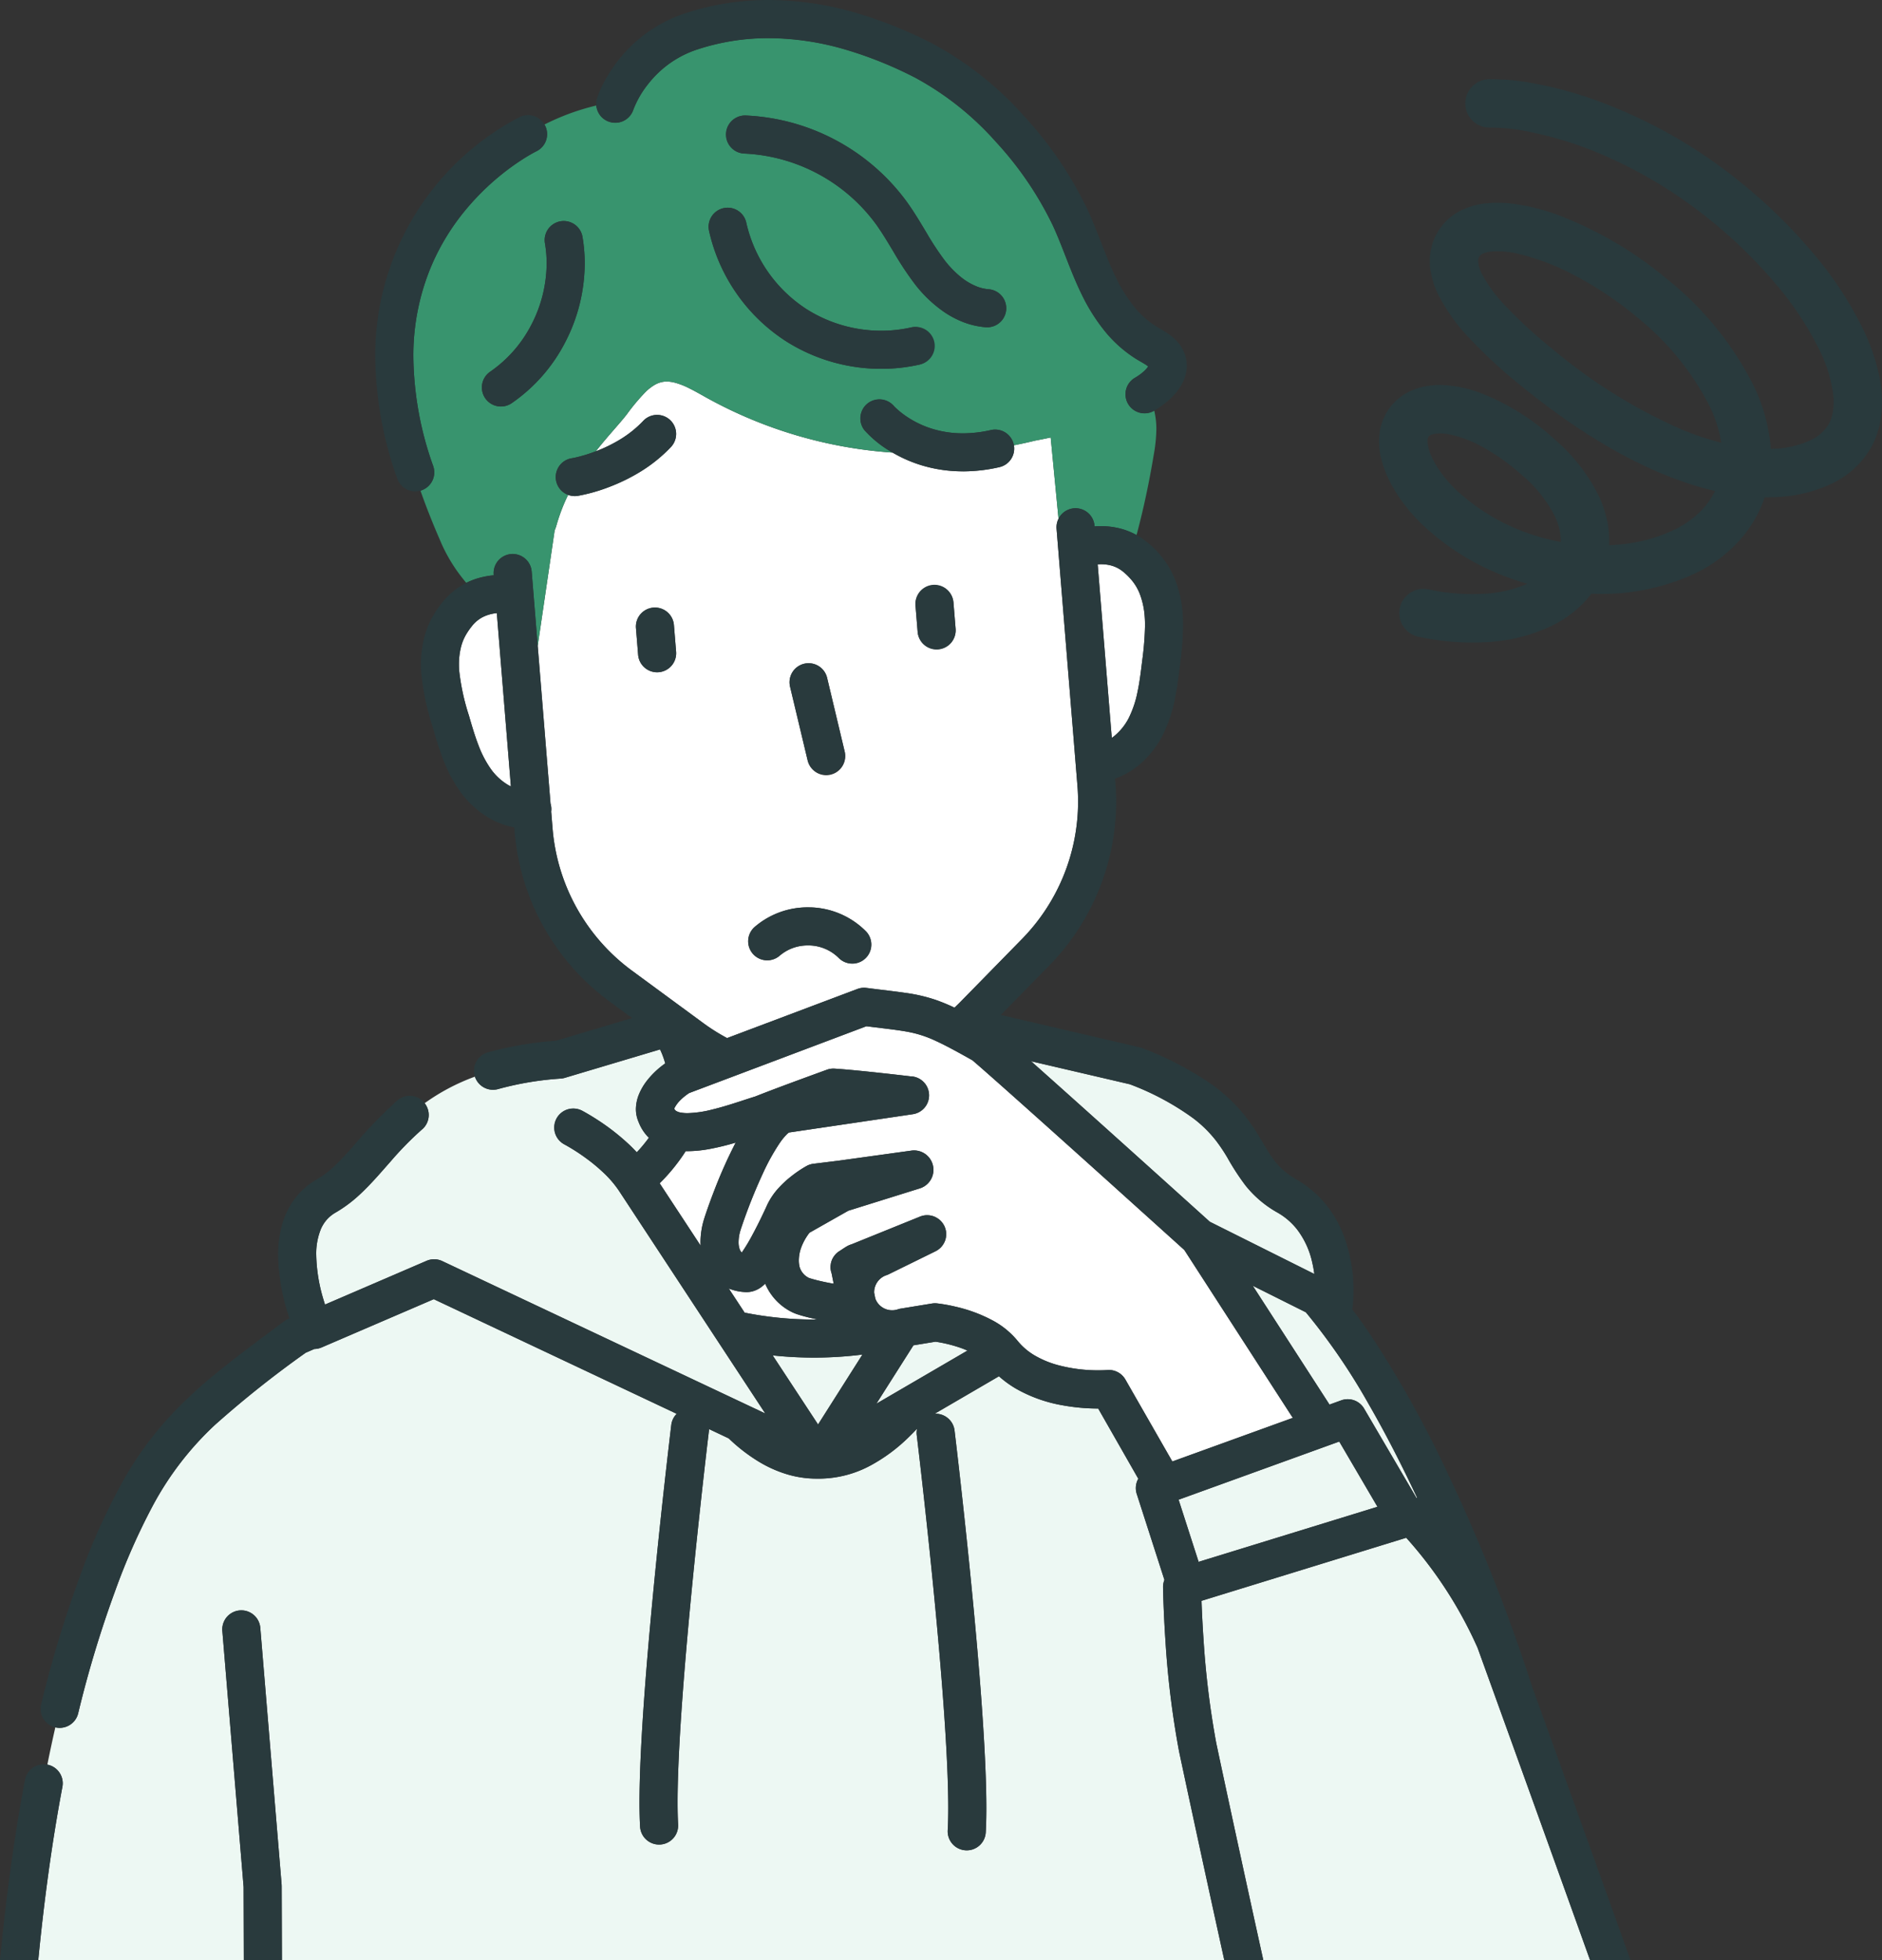 <svg id="solution_illust_01" xmlns="http://www.w3.org/2000/svg" width="240" height="250" viewBox="0 0 240 250">
  <rect x="0" y="0" width="240" height="250" fill="#333333" stroke="none"/>
  <path id="Skin" d="M103.791,168.295a44.959,44.959,0,0,1-8.834-.872l-2.024-3.081a6.257,6.257,0,0,0,2.221.458h.071a2.911,2.911,0,0,0,.849-.128,3.394,3.394,0,0,0,1.032-.534,5.268,5.268,0,0,0,.474-.411,7.132,7.132,0,0,0,3.476,3.655,5.992,5.992,0,0,0,.73.282c.423.138.907.27,1.45.4.313.075.646.149.986.221-.144,0-.287.007-.431.007m-9.978-22.561a32.491,32.491,0,0,1-3.257.8,16.046,16.046,0,0,1-2.872.291c-.081,0-.162,0-.243,0a23.707,23.707,0,0,1-3.321,4.1l5.223,7.951c-.008-.152-.016-.3-.016-.457a10.137,10.137,0,0,1,.441-2.88c.041-.134.094-.3.168-.524s.166-.494.276-.81c.221-.632.514-1.437.864-2.343a60,60,0,0,1,2.7-6.056c.013-.025.027-.048.039-.072M133.989,55.8l1,10.365a2.4,2.4,0,0,0-.252,1.284c.076.937.205,2.518.314,3.866s.2,2.458.2,2.461l1.932,23.783.215,2.656q.084,1.017.083,2.029a25.046,25.046,0,0,1-7.156,17.526l-7.9,8.072c-.229.234-.464.46-.7.684a23.1,23.1,0,0,0-2.416-1,20.8,20.8,0,0,0-3.826-.885c-1.357-.2-2.883-.364-4.978-.636a2.432,2.432,0,0,0-1.168.136L92.721,132.4a25.008,25.008,0,0,1-3.022-1.9h0l-9.1-6.691A25.051,25.051,0,0,1,70.458,105.65l-.174-2.144a2.393,2.393,0,0,0-.083-1.023l-1.633-20.1.13-.881,2.033-13.862a4.6,4.6,0,0,0,.217-.594,23.308,23.308,0,0,1,1.5-3.929,2.414,2.414,0,0,0,1.231.126,21.935,21.935,0,0,0,4.156-1.191,23.587,23.587,0,0,0,3.805-1.876,19.112,19.112,0,0,0,3.927-3.172,2.428,2.428,0,0,0-3.54-3.324A14.232,14.232,0,0,1,79.1,56.04a18.577,18.577,0,0,1-3.118,1.522c.628-.8,1.249-1.537,1.832-2.213.8-.927,1.523-1.732,2.126-2.51a26.223,26.223,0,0,1,2.384-2.847,6.15,6.15,0,0,1,1.106-.87,3.224,3.224,0,0,1,1.034-.407,2.975,2.975,0,0,1,.562-.052,4.17,4.17,0,0,1,1.024.14,9.685,9.685,0,0,1,1.879.737c.68.336,1.4.749,2.151,1.17a57.008,57.008,0,0,0,23.743,7.016,17.224,17.224,0,0,0,3.632,1.6,18.06,18.06,0,0,0,5.344.794,20.908,20.908,0,0,0,4.651-.54,2.426,2.426,0,0,0,1.849-2.788q1.371-.268,2.728-.6c.285-.055.57-.11.855-.167.372-.074.742-.152,1.112-.23M86.218,83.122l-.277-3.4a2.428,2.428,0,0,0-4.841.393l.277,3.4a2.428,2.428,0,0,0,4.841-.393m14.524,4.423L103,97.008a2.428,2.428,0,1,0,4.724-1.127l-2.255-9.462a2.429,2.429,0,0,0-4.725,1.126m9.683,31.239a10.357,10.357,0,0,0-7.012-3.051h0c-.13,0-.261-.006-.392-.006a10.344,10.344,0,0,0-6.823,2.535,2.429,2.429,0,0,0,3.2,3.654,5.481,5.481,0,0,1,3.622-1.333c.071,0,.143,0,.217,0a5.5,5.5,0,0,1,3.729,1.607,2.429,2.429,0,0,0,3.46-3.409m11.437-38.558-.277-3.4a2.429,2.429,0,0,0-4.841.394l.277,3.4a2.429,2.429,0,0,0,4.841-.394M63.356,78.2a5.135,5.135,0,0,0-1.733.474,4.24,4.24,0,0,0-1.4,1.128,9.221,9.221,0,0,0-.721,1.02,6.065,6.065,0,0,0-.734,1.784,8.968,8.968,0,0,0-.241,2.136q0,.388.027.776A28.421,28.421,0,0,0,59.8,91.266h0c.387,1.34.766,2.63,1.222,3.8a13.322,13.322,0,0,0,1.643,3.113,7.33,7.33,0,0,0,2.106,1.925c.127.075.254.134.381.2L63.469,79.6s-.046-.578-.113-1.4m78.422,15.915c.064-.045.129-.089.192-.137a7.238,7.238,0,0,0,1.973-2.4l0,0a13.3,13.3,0,0,0,1.12-3.341c.261-1.23.427-2.564.592-3.949h0a38.431,38.431,0,0,0,.363-4.509c0-.465-.018-.919-.059-1.364v.005a9.894,9.894,0,0,0-.55-2.509,6.231,6.231,0,0,0-1.144-1.975,7.916,7.916,0,0,0-1.14-1.1,4.082,4.082,0,0,0-1.391-.7,4.95,4.95,0,0,0-1.352-.172c-.126,0-.262.006-.4.015.067.824.114,1.4.114,1.4Zm9.254,65.312-.569-.514-2.187-1.973c-1.84-1.659-4.365-3.934-7.1-6.4-5.478-4.927-11.818-10.615-15.237-13.626-.847-.747-1.52-1.333-1.931-1.682-1.993-1.124-3.431-1.9-4.561-2.421a14.6,14.6,0,0,0-2.931-1.053c-.623-.148-1.307-.265-2.161-.384-1.013-.141-2.262-.283-3.87-.486L87.89,139.409a6.937,6.937,0,0,0-1.136.915,4.013,4.013,0,0,0-.7.92,1.54,1.54,0,0,0-.068.153.866.866,0,0,0,.079.145.555.555,0,0,0,.114.118,1.531,1.531,0,0,0,.631.238,4.735,4.735,0,0,0,.878.073,13.988,13.988,0,0,0,3.135-.456c1.169-.282,2.387-.663,3.509-1.029.71-.23,1.377-.452,1.995-.643,1.581-.628,3.822-1.465,5.7-2.157,1.906-.7,3.424-1.25,3.427-1.251a2.406,2.406,0,0,1,.984-.139c1.67.11,4.057.354,6.056.571s3.585.408,3.591.408l.022.005a2.427,2.427,0,0,1,.3,4.828l-15.793,2.335a2.314,2.314,0,0,0-.254.214,7.509,7.509,0,0,0-.917,1.113,27.055,27.055,0,0,0-2.114,3.8,68.245,68.245,0,0,0-2.813,7.073c-.045.139-.078.243-.089.282a5.263,5.263,0,0,0-.239,1.492,2.63,2.63,0,0,0,.137.9,1.032,1.032,0,0,0,.239.4.366.366,0,0,0,.038.031,21.952,21.952,0,0,0,1.327-2.2c.955-1.759,1.806-3.641,1.893-3.835l.007-.017.014-.03a8.636,8.636,0,0,1,1.462-2.154,13.218,13.218,0,0,1,1.618-1.493,15.135,15.135,0,0,1,1.941-1.307,2.435,2.435,0,0,1,.867-.278l3.243-.4,9.355-1.294a2.477,2.477,0,0,1,.993,4.824l-9.14,2.856-4.951,2.806a7.073,7.073,0,0,0-1.053,1.877,4.841,4.841,0,0,0-.306,1.653,3.53,3.53,0,0,0,.059.661,1.938,1.938,0,0,0,.094.348,2.293,2.293,0,0,0,1.111,1.219l.076.028c.076.026.189.063.326.1.273.08.639.176,1.044.271.535.125,1.142.248,1.733.351l-.264-1.325a2.394,2.394,0,0,1-.141-.778,2.466,2.466,0,0,1,.046-.454l0-.032a2.706,2.706,0,0,1,.119-.406,2.51,2.51,0,0,1,.2-.4l.04-.059,0,0a2.553,2.553,0,0,1,.195-.256,2.394,2.394,0,0,1,.194-.2c.075-.067.1-.087.128-.108.046-.036.065-.05.086-.065s.043-.027.064-.041l.008-.006c.021-.015.044-.028.066-.042h0l.009,0,.116-.077.387-.256c.094-.061.184-.119.275-.176.055-.034.1-.065.187-.111.049-.027.1-.055.227-.114a2.458,2.458,0,0,1,.326-.118l8.753-3.544a2.443,2.443,0,0,1,.505-.142c.039-.007.079-.011.118-.016s.081-.01.121-.013.074,0,.11,0,.086,0,.128,0,.069.005.1.007.087.006.13.012.068.01.1.016.086.015.128.024.068.018.1.027.081.022.122.035.068.025.1.038.076.028.113.045.069.033.1.05.07.034.1.053.068.04.1.061.065.04.1.062.064.047.1.071l.091.071.086.079c.03.028.059.055.087.084s.051.055.076.083.056.064.083.1.043.057.064.086.053.074.078.112.036.061.054.091.046.081.068.122c0,.011.011.02.016.03s.022.051.033.077.027.054.039.082a.36.36,0,0,0,.012.035c.015.04.029.081.042.122s.025.074.035.111.02.081.029.122.017.077.024.115.011.078.016.117.01.082.013.122,0,.073,0,.11,0,.086,0,.128,0,.069-.006.1-.006.087-.012.131-.011.067-.016.1-.015.086-.024.128-.018.068-.027.1-.022.082-.035.123-.025.068-.038.1-.029.076-.045.114-.033.069-.05.1-.034.07-.053.1-.041.069-.062.1-.039.065-.061.1-.047.063-.071.095-.047.062-.072.092-.052.057-.078.085-.055.06-.084.089l-.082.074c-.033.029-.065.057-.1.084l-.085.064c-.037.026-.074.053-.113.078s-.06.036-.091.054-.08.046-.122.068l-.029.016-5.96,2.929a2.554,2.554,0,0,1-.3.124,2.276,2.276,0,0,0-1.145.847,2.315,2.315,0,0,0-.425,1.331c0,.018,0,.036,0,.055l.152.758a2.265,2.265,0,0,0,.811,1.059,2.3,2.3,0,0,0,1.33.426,2.265,2.265,0,0,0,.728-.12,2.21,2.21,0,0,1,.377-.093l3.973-.649a2.549,2.549,0,0,1,.641-.019,20.136,20.136,0,0,1,2.351.419,18.852,18.852,0,0,1,4.763,1.768,10.521,10.521,0,0,1,3.164,2.587,8.034,8.034,0,0,0,2.259,1.914,12.231,12.231,0,0,0,2.836,1.172,19.821,19.821,0,0,0,5.2.679c.654,0,1.071-.032,1.125-.037a2.431,2.431,0,0,1,2.332,1.214L149.5,186.4l15.362-5.562Z" fill="#fff"/>
  <path id="Hair" d="M62.963,73.368c0-.029-.005-.063-.007-.091a2.428,2.428,0,1,1,4.841-.393c.152,1.874.514,6.327.514,6.327l.258,3.174L68.7,81.5l2.033-13.861a4.6,4.6,0,0,0,.217-.594,23.438,23.438,0,0,1,1.5-3.93,2.427,2.427,0,0,1,.468-4.669l.013,0,.081-.014c.078-.015.2-.04.367-.076.328-.074.816-.195,1.406-.379.363-.112.767-.252,1.194-.415.628-.8,1.249-1.537,1.833-2.212.8-.927,1.522-1.732,2.125-2.51a26.472,26.472,0,0,1,2.384-2.848,6.066,6.066,0,0,1,1.107-.869,3.206,3.206,0,0,1,1.034-.407,2.88,2.88,0,0,1,.562-.053,4.162,4.162,0,0,1,1.023.14,9.685,9.685,0,0,1,1.879.737c.68.337,1.4.75,2.151,1.171a57.011,57.011,0,0,0,23.743,7.015c-.085-.05-.18-.1-.263-.15a14.141,14.141,0,0,1-3.314-2.7,2.428,2.428,0,0,1,3.7-3.139h0l.034.037c.037.041.1.112.2.206a9.838,9.838,0,0,0,.921.785,12.257,12.257,0,0,0,3.782,1.928,13.168,13.168,0,0,0,3.91.578,16.107,16.107,0,0,0,3.573-.419,2.429,2.429,0,0,1,2.907,1.828c.009.04.013.08.02.12q1.371-.269,2.728-.6c.285-.054.57-.11.855-.166.372-.074.742-.153,1.112-.231l1,10.365a2.427,2.427,0,0,1,4.589.891c0,.027.005.056.007.084q.4-.029.795-.029a9.781,9.781,0,0,1,2.66.352,8.842,8.842,0,0,1,1.9.78c.91-3.386,1.62-6.795,2.187-10.2a19.884,19.884,0,0,0,.34-3.291,10.272,10.272,0,0,0-.268-2.374l-.017.011a2.429,2.429,0,1,1-2.443-4.2,6.719,6.719,0,0,0,1.166-.848,2.925,2.925,0,0,0,.519-.6c-.038-.032-.082-.068-.14-.109-.257-.19-.708-.437-1.253-.762l-.005,0a16.322,16.322,0,0,1-4.239-3.766,24.087,24.087,0,0,1-2.829-4.528h0c-.753-1.536-1.36-3.07-1.939-4.552s-1.13-2.913-1.75-4.256h0a43.525,43.525,0,0,0-7.288-10.7,37.766,37.766,0,0,0-10.185-8.115,50.59,50.59,0,0,0-8.958-3.622,35.24,35.24,0,0,0-9.8-1.466,28.98,28.98,0,0,0-9.071,1.434,13.141,13.141,0,0,0-3.882,2.023,13.43,13.43,0,0,0-2.515,2.509,12.2,12.2,0,0,0-1.8,3.161h0a2.428,2.428,0,0,1-4.724-.538A30.994,30.994,0,0,0,72.589,14.5a31.6,31.6,0,0,0-3.157,1.379c.034.059.068.118.1.181A2.428,2.428,0,0,1,68.394,19.3h0l-.027.013-.139.072c-.13.068-.331.176-.591.326-.52.3-1.277.766-2.176,1.405a32.119,32.119,0,0,0-6.345,5.974,28.975,28.975,0,0,0-3.944,6.452,29.376,29.376,0,0,0-2.457,12.018,42.555,42.555,0,0,0,2.532,13.893,2.427,2.427,0,0,1-1.5,3.087c-.042.015-.085.025-.127.037q1.017,2.91,2.4,6.1c.053.131.111.26.167.39.014.031.026.061.04.093l0,.006a20.518,20.518,0,0,0,2.161,3.8c.351.484.71.936,1.068,1.369a9.127,9.127,0,0,1,1.43-.57,10.875,10.875,0,0,1,2.081-.4M95.089,14.732A26.931,26.931,0,0,1,115.61,25.7h0c.966,1.336,1.761,2.69,2.527,3.963a36.178,36.178,0,0,0,2.308,3.513v0a12.822,12.822,0,0,0,1.967,2.062,7.923,7.923,0,0,0,2.189,1.316,5.257,5.257,0,0,0,1.477.339,2.428,2.428,0,1,1-.373,4.842,10.114,10.114,0,0,1-2.833-.643A12.054,12.054,0,0,1,120.41,39.8a16.73,16.73,0,0,1-3.812-3.661v0a40.627,40.627,0,0,1-2.626-3.98c-.778-1.3-1.507-2.526-2.3-3.616h0a22.064,22.064,0,0,0-16.766-8.96,2.429,2.429,0,0,1,.181-4.854m-2.814,11.82A2.428,2.428,0,0,1,95.167,28.4a17.786,17.786,0,0,0,7.73,11.056h0a17.791,17.791,0,0,0,9.486,2.727,17.182,17.182,0,0,0,3.8-.421,2.429,2.429,0,0,1,1.073,4.737,22.108,22.108,0,0,1-4.876.54,22.63,22.63,0,0,1-12.092-3.484h0a22.639,22.639,0,0,1-9.87-14.114,2.428,2.428,0,0,1,1.852-2.892M62.514,47.408a16.348,16.348,0,0,0,5.26-6.011,17.071,17.071,0,0,0,1.935-7.8,15.219,15.219,0,0,0-.215-2.569,2.428,2.428,0,0,1,4.788-.815,20.1,20.1,0,0,1,.284,3.384,21.931,21.931,0,0,1-2.48,10.038,21.205,21.205,0,0,1-6.841,7.792,2.428,2.428,0,1,1-2.731-4.016" fill="#38946e"/>
  <path id="Cloth" d="M103.791,173.152a50.433,50.433,0,0,0,6.191-.388l-5.659,8.917-5.787-8.809a50.4,50.4,0,0,0,5.255.28m62.739-5.778-6.775-3.387,9.789,15.158,1.493-.541a2.423,2.423,0,0,1,2.922,1.056l6.666,11.38c.037.009.075.019.112.03-1.954-4.172-4.03-8.228-6.173-11.946a79.7,79.7,0,0,0-8.034-11.75M7.958,227.9c-1.336,7.078-2.334,14.479-3.079,22.1H31.094l-.028-9.334-2.711-32.647a2.428,2.428,0,1,1,4.84-.4l2.719,32.744.008.194L35.951,250h120.18c-3.355-15.237-5.769-26.628-5.77-26.633l-.007-.034a115.447,115.447,0,0,1-1.726-14.049c-.27-4.009-.306-6.827-.307-6.86a2.439,2.439,0,0,1,.176-.918l-3.533-10.971a2.43,2.43,0,0,1,.2-1.931l-5.112-8.955a25.446,25.446,0,0,1-4.58-.418,18.279,18.279,0,0,1-5.873-2.094,13.45,13.45,0,0,1-2.206-1.6l-8.2,4.783a2.425,2.425,0,0,1,2.538,2.129c0,.019,2.276,18.731,3.419,34.33.38,5.205.636,10.057.637,13.818,0,1.129-.023,2.161-.076,3.086a2.428,2.428,0,1,1-4.848-.273c.045-.8.067-1.752.067-2.813,0-3.324-.218-7.734-.555-12.5s-.793-9.915-1.263-14.746c-.94-9.666-1.936-18.1-2.157-19.94-.029-.245-.045-.372-.045-.372a2.415,2.415,0,0,1,.043-.821c-.327.349-.658.69-1,1.019a21.591,21.591,0,0,1-4.843,3.628,13.921,13.921,0,0,1-6.586,1.729l-.152,0h-.1l-.151,0a13.122,13.122,0,0,1-3.836-.581,15.646,15.646,0,0,1-3.492-1.569,22.053,22.053,0,0,1-3.866-2.987l-2.5-1.181c0,.016,0,.033,0,.05,0,0-.008.071-.025.211s-.042.347-.074.616c-.064.54-.157,1.329-.272,2.324-.23,1.99-.548,4.806-.9,8.105-.709,6.6-1.558,15.132-2.122,22.843-.377,5.138-.625,9.919-.624,13.463,0,1.062.022,2.011.067,2.813a2.428,2.428,0,1,1-4.849.274c-.052-.925-.075-1.957-.075-3.087,0-3.76.257-8.613.637-13.818s.887-10.745,1.394-15.828c1.012-10.167,2.023-18.491,2.024-18.5a2.413,2.413,0,0,1,.689-1.416L55.316,165.7l-14.3,6.155a2.414,2.414,0,0,1-.929.2l-1.1.475A132.5,132.5,0,0,0,27.4,181.745a39.568,39.568,0,0,0-7.94,10.34,82,82,0,0,0-4.785,10.852,140.8,140.8,0,0,0-4.706,15.587,2.427,2.427,0,0,1-2.913,1.789q-.537,2.351-1.017,4.75A2.429,2.429,0,0,1,7.958,227.9m145.515-18.938a110.889,110.889,0,0,0,1.644,13.429c.02.092.1.444.221,1.036.148.695.365,1.715.644,3.015.558,2.6,1.36,6.333,2.338,10.835.818,3.769,1.761,8.084,2.785,12.727h41.668c-6.262-17.474-12.658-35.174-14.087-39.125-.123-.342-.209-.579-.255-.706a53.5,53.5,0,0,0-9.1-14.039l-26.107,8.043v.019c.042,1.166.115,2.823.246,4.766M53.836,144.033a41.98,41.98,0,0,0-4.047,4.127c-1.249,1.412-2.456,2.837-3.852,4.137a17.115,17.115,0,0,1-3.122,2.345,4.431,4.431,0,0,0-1.156.935,4.575,4.575,0,0,0-.746,1.2,8.344,8.344,0,0,0-.587,3.317,21.008,21.008,0,0,0,.953,5.756c.055.188.111.367.166.539L54.4,160.809a2.437,2.437,0,0,1,2,.035L97.592,180.28,78.941,151.887a13.6,13.6,0,0,0-1.963-2.3,22.25,22.25,0,0,0-2.294-1.9,24.568,24.568,0,0,0-2.708-1.724l0,0a2.428,2.428,0,0,1,2.24-4.308c.054.029.854.445,2,1.191a28.74,28.74,0,0,1,4.082,3.2c.307.292.609.605.909.926a19.31,19.31,0,0,0,1.541-1.858c-.1-.1-.194-.193-.285-.3a5.661,5.661,0,0,1-1.013-1.674c0-.009-.006-.017-.01-.027-.021-.053-.046-.105-.065-.159h0a4.062,4.062,0,0,1-.282-1.481,5.124,5.124,0,0,1,.419-1.969,7.549,7.549,0,0,1,.968-1.643,10.858,10.858,0,0,1,2.353-2.228,10.858,10.858,0,0,0-.524-1.489c-.046-.1-.091-.2-.137-.295l-12.12,3.618a2.537,2.537,0,0,1-.519.1,39.9,39.9,0,0,0-8,1.336,2.425,2.425,0,0,1-2.969-1.584,26.523,26.523,0,0,0-6.416,3.39,2.424,2.424,0,0,1-.311,3.338m88.193.752c5.7,5.119,11.062,9.962,12.25,11.033l13.329,6.664a14.707,14.707,0,0,0-.3-1.619,10.661,10.661,0,0,0-1.9-4.068,8.544,8.544,0,0,0-2.505-2.153,13.875,13.875,0,0,1-4.087-3.471,31.294,31.294,0,0,1-2.295-3.532,21.62,21.62,0,0,0-1.427-2.135,15.592,15.592,0,0,0-2.948-2.9,33.988,33.988,0,0,0-8.073-4.325l-12.587-2.933,1.243,1.107c2.74,2.442,6.075,5.431,9.305,8.334M119.3,171.124l-2.813.46-4.726,7.447,11.615-6.775c-.268-.117-.54-.227-.814-.325a17.679,17.679,0,0,0-3.262-.807M150.3,191.276l2.553,7.928,22.806-7.025-4.874-8.32Z" fill="#edf8f3"/>
  <path id="Drawing" d="M100.742,87.546a2.429,2.429,0,0,1,4.725-1.127l2.255,9.463A2.428,2.428,0,0,1,103,97.008Zm2.671,28.187h0c-.13-.005-.261-.007-.392-.007a10.34,10.34,0,0,0-6.823,2.536,2.429,2.429,0,0,0,3.2,3.653,5.486,5.486,0,0,1,3.622-1.333c.071,0,.143,0,.217,0a5.5,5.5,0,0,1,3.729,1.606,2.428,2.428,0,1,0,3.46-3.408,10.356,10.356,0,0,0-7.012-3.052m18.172-38.91a2.428,2.428,0,1,0-4.841.393l.277,3.4a2.428,2.428,0,1,0,4.841-.393Zm-35.644,2.9a2.428,2.428,0,0,0-4.841.393l.277,3.4a2.428,2.428,0,0,0,4.841-.393ZM73.679,63.245a21.987,21.987,0,0,0,4.156-1.192,23.382,23.382,0,0,0,3.805-1.876,19.105,19.105,0,0,0,3.927-3.171,2.428,2.428,0,1,0-3.54-3.325,14.244,14.244,0,0,1-2.932,2.36,18.608,18.608,0,0,1-3.118,1.521c-.427.163-.832.3-1.195.415-.589.184-1.077.305-1.406.379-.164.036-.289.061-.367.076l-.081.014-.012,0a2.428,2.428,0,0,0,.763,4.8m21.229-43.66a22.069,22.069,0,0,1,16.766,8.961h0c.79,1.091,1.52,2.321,2.3,3.617a40.627,40.627,0,0,0,2.626,3.98v0A16.709,16.709,0,0,0,120.41,39.8a12.054,12.054,0,0,0,2.462,1.292,10.114,10.114,0,0,0,2.833.643,2.428,2.428,0,1,0,.373-4.842,5.264,5.264,0,0,1-1.478-.339,7.933,7.933,0,0,1-2.188-1.316,12.822,12.822,0,0,1-1.967-2.062l0,0a36.362,36.362,0,0,1-2.307-3.513c-.766-1.273-1.561-2.627-2.527-3.963A26.927,26.927,0,0,0,95.088,14.732a2.428,2.428,0,1,0-.18,4.853m-.944,17.892a22.414,22.414,0,0,0,6.328,6.081h0a22.636,22.636,0,0,0,12.093,3.484,22.108,22.108,0,0,0,4.876-.54,2.429,2.429,0,1,0-1.073-4.737,17.241,17.241,0,0,1-3.8.421A17.794,17.794,0,0,1,102.9,39.46h0A17.783,17.783,0,0,1,95.167,28.4a2.428,2.428,0,0,0-4.744,1.041,22.458,22.458,0,0,0,3.541,8.033M65.245,51.424a21.205,21.205,0,0,0,6.841-7.792,21.943,21.943,0,0,0,2.48-10.038,20.2,20.2,0,0,0-.284-3.384,2.428,2.428,0,0,0-4.788.815,15.314,15.314,0,0,1,.215,2.569,17.084,17.084,0,0,1-1.935,7.8,16.348,16.348,0,0,1-5.26,6.011,2.428,2.428,0,1,0,2.731,4.016m12.47-35.888a2.428,2.428,0,0,0,3.051-1.553h0a12.2,12.2,0,0,1,1.8-3.161,13.37,13.37,0,0,1,2.515-2.509,13.129,13.129,0,0,1,3.882-2.023,28.98,28.98,0,0,1,9.071-1.434,35.246,35.246,0,0,1,9.8,1.466,50.621,50.621,0,0,1,8.958,3.622,37.766,37.766,0,0,1,10.185,8.115,43.525,43.525,0,0,1,7.288,10.7h0c.621,1.343,1.172,2.774,1.751,4.256s1.186,3.016,1.939,4.552h0a24.036,24.036,0,0,0,2.829,4.528,16.322,16.322,0,0,0,4.239,3.766l.005,0c.545.324,1,.572,1.253.762.058.041.1.077.14.109a2.925,2.925,0,0,1-.519.6,6.757,6.757,0,0,1-1.166.848,2.428,2.428,0,1,0,2.442,4.2l.018-.011a10.842,10.842,0,0,0,2.587-2.061,6.673,6.673,0,0,0,1.058-1.553,4.85,4.85,0,0,0,.5-2.109,4.462,4.462,0,0,0-.38-1.8h0a4.776,4.776,0,0,0-.864-1.312,7.088,7.088,0,0,0-1.435-1.166c-.444-.281-.837-.5-1.131-.673l.005,0a11.429,11.429,0,0,1-2.971-2.657,19.192,19.192,0,0,1-2.248-3.616h0c-.643-1.311-1.2-2.716-1.776-4.181s-1.155-2.989-1.864-4.525h0a48.286,48.286,0,0,0-8.112-11.937,42.509,42.509,0,0,0-11.554-9.161,55.449,55.449,0,0,0-9.823-3.966A40.083,40.083,0,0,0,98.032,0,33.843,33.843,0,0,0,87.45,1.675,17.989,17.989,0,0,0,82,4.552,18.422,18.422,0,0,0,77.46,9.716a14.668,14.668,0,0,0-1.311,2.764,2.425,2.425,0,0,0,1.566,3.056M55.245,59.452a42.585,42.585,0,0,1-2.533-13.893A29.388,29.388,0,0,1,55.17,33.541a29.01,29.01,0,0,1,3.943-6.452,32.09,32.09,0,0,1,6.346-5.974c.9-.639,1.656-1.1,2.176-1.405.26-.15.461-.258.591-.326l.139-.072.027-.013h0a2.428,2.428,0,0,0,1.135-3.236,1.967,1.967,0,0,0-.1-.181,2.428,2.428,0,0,0-3.141-.96A34.27,34.27,0,0,0,47.856,45.559a47.39,47.39,0,0,0,2.8,15.476,2.427,2.427,0,0,0,2.961,1.541c.042-.012.084-.022.126-.037a2.428,2.428,0,0,0,1.5-3.087m-19.323,181.1-.008-.194-2.719-32.744a2.428,2.428,0,0,0-4.84.4l2.711,32.647L31.094,250h4.857ZM5.252,217.376a145.656,145.656,0,0,1,4.87-16.125,82.169,82.169,0,0,1,5.735-12.664,43.8,43.8,0,0,1,6.554-8.738,60.25,60.25,0,0,1,5.26-4.78c2.539-2.076,5.368-4.167,8.639-6.6a2.6,2.6,0,0,1,.491-.283l.106-.046c-.084-.256-.17-.526-.256-.813a25.809,25.809,0,0,1-1.182-7.234,14.2,14.2,0,0,1,.521-3.952A9.819,9.819,0,0,1,38,152.385a9.332,9.332,0,0,1,2.4-1.958,12.184,12.184,0,0,0,2.231-1.687c.739-.687,1.487-1.5,2.282-2.393a59.781,59.781,0,0,1,5.748-5.989,2.428,2.428,0,0,1,3.425.25c.024.027.039.059.061.087a2.423,2.423,0,0,1-.311,3.338,41.978,41.978,0,0,0-4.047,4.127c-1.249,1.412-2.456,2.837-3.852,4.137a17.042,17.042,0,0,1-3.123,2.345,4.424,4.424,0,0,0-1.155.936,4.6,4.6,0,0,0-.747,1.195,8.361,8.361,0,0,0-.586,3.316,21.023,21.023,0,0,0,.953,5.758c.056.187.111.366.166.539L54.4,160.809a2.437,2.437,0,0,1,2,.034L97.592,180.28,78.941,151.886a13.637,13.637,0,0,0-1.963-2.3,22.25,22.25,0,0,0-2.294-1.9,24.387,24.387,0,0,0-2.708-1.724h0a2.428,2.428,0,0,1,2.24-4.309c.054.028.854.445,2,1.191a28.668,28.668,0,0,1,4.082,3.2c.307.292.609.6.908.925a19.32,19.32,0,0,0,1.542-1.857c-.1-.1-.193-.193-.285-.3a5.666,5.666,0,0,1-1.013-1.675h0c0-.009-.006-.018-.01-.026-.021-.054-.046-.106-.065-.16h0a4.049,4.049,0,0,1-.282-1.48,5.11,5.11,0,0,1,.42-1.969,7.535,7.535,0,0,1,.967-1.644,10.906,10.906,0,0,1,2.353-2.228,10.694,10.694,0,0,0-.524-1.487c-.046-.1-.091-.2-.137-.3l-12.12,3.617a2.35,2.35,0,0,1-.519.1,39.809,39.809,0,0,0-8,1.337,2.426,2.426,0,0,1-2.969-1.585c-.01-.029-.022-.058-.03-.088a2.428,2.428,0,0,1,1.673-3,44.394,44.394,0,0,1,8.7-1.485l9.7-2.894-2.88-2.117a29.906,29.906,0,0,1-12.1-21.678l-.042-.521a9.884,9.884,0,0,1-3.278-1.237,12.173,12.173,0,0,1-3.536-3.213l0,0a18.137,18.137,0,0,1-2.265-4.242c-.557-1.437-.97-2.865-1.36-4.212h0a32.685,32.685,0,0,1-1.426-6.748v0c-.026-.37-.04-.742-.04-1.116a13.892,13.892,0,0,1,.381-3.291,10.872,10.872,0,0,1,1.337-3.211,11.929,11.929,0,0,1,1.9-2.4,8.88,8.88,0,0,1,2.162-1.507,9.154,9.154,0,0,1,1.429-.57,10.9,10.9,0,0,1,2.082-.4c0-.029-.005-.063-.007-.091a2.428,2.428,0,1,1,4.841-.393c.152,1.874.514,6.327.514,6.327l.257,3.173,1.633,20.1a2.419,2.419,0,0,1,.1.507,2.46,2.46,0,0,1-.014.516l.174,2.144A25.053,25.053,0,0,0,80.6,123.808l9.1,6.69h0a25.213,25.213,0,0,0,3.022,1.9l16.612-6.262A2.432,2.432,0,0,1,110.5,126c2.1.271,3.622.434,4.978.635a20.7,20.7,0,0,1,3.826.886,23.085,23.085,0,0,1,2.417,1c.236-.223.471-.449.7-.683l7.905-8.073a25.05,25.05,0,0,0,7.155-17.526q0-1.011-.082-2.029l-.216-2.655-1.932-23.784s-.09-1.113-.2-2.461-.238-2.929-.314-3.866a2.428,2.428,0,0,1,4.841-.393c0,.027,0,.056.007.083.269-.018.535-.028.795-.028a9.787,9.787,0,0,1,2.66.352,8.812,8.812,0,0,1,1.895.78c.086.048.174.094.257.143a11.387,11.387,0,0,1,2.713,2.345,11.11,11.11,0,0,1,2.055,3.5,14.717,14.717,0,0,1,.831,3.748v.006c.055.61.079,1.211.079,1.8a42.81,42.81,0,0,1-.4,5.085h0c-.168,1.392-.345,2.868-.663,4.377a18.11,18.11,0,0,1-1.55,4.552l0,0a12.34,12.34,0,0,1-2.329,3.161,10.252,10.252,0,0,1-3.384,2.227c-.114.044-.232.081-.348.121l.041.508q.1,1.213.1,2.422a29.906,29.906,0,0,1-8.543,20.925l-6.164,6.294,17.722,4.131a2.846,2.846,0,0,1,.347.109,41.783,41.783,0,0,1,8.424,4.34,21.245,21.245,0,0,1,4.7,4.36,25.972,25.972,0,0,1,1.81,2.668c.658,1.1,1.178,2.022,1.758,2.8a9.035,9.035,0,0,0,1.1,1.242,9.609,9.609,0,0,0,1.817,1.319,13.451,13.451,0,0,1,3.907,3.363,14.77,14.77,0,0,1,2.2,3.955,19.877,19.877,0,0,1,1.184,6.876,16.819,16.819,0,0,1-.121,2.145c-.01.074-.027.146-.044.219q1.343,1.779,2.655,3.755a139.963,139.963,0,0,1,9.437,16.989,223.965,223.965,0,0,1,10.855,27.4c1.9,5.264,4.732,13.115,7.824,21.715,1.538,4.278,3.139,8.739,4.722,13.159h-5.159c-6.262-17.475-12.658-35.173-14.087-39.125-.123-.342-.209-.579-.255-.706a53.484,53.484,0,0,0-9.1-14.039l-26.107,8.042v.019c.041,1.167.115,2.823.246,4.766a110.928,110.928,0,0,0,1.644,13.43c.02.092.1.444.221,1.036.148.694.365,1.714.644,3.016.558,2.6,1.36,6.332,2.338,10.834.818,3.768,1.761,8.083,2.785,12.727h-4.974c-3.355-15.237-5.77-26.629-5.771-26.633l-.006-.033a115.715,115.715,0,0,1-1.727-14.051c-.269-4.009-.3-6.827-.306-6.858a2.44,2.44,0,0,1,.176-.919l-3.533-10.972a2.417,2.417,0,0,1,.2-1.929l-5.112-8.955a25.63,25.63,0,0,1-4.58-.418,18.306,18.306,0,0,1-5.873-2.1,13.508,13.508,0,0,1-2.206-1.6l-8.2,4.782a2.425,2.425,0,0,1,2.538,2.13c0,.019,2.276,18.731,3.419,34.33.38,5.205.636,10.057.637,13.817,0,1.13-.023,2.162-.076,3.087a2.428,2.428,0,1,1-4.848-.273c.045-.8.067-1.752.067-2.814,0-3.322-.218-7.733-.555-12.5s-.793-9.914-1.263-14.747c-.94-9.665-1.936-18.1-2.157-19.939-.029-.246-.045-.373-.045-.373a2.418,2.418,0,0,1,.043-.821q-.49.523-1,1.02a21.591,21.591,0,0,1-4.843,3.628,13.92,13.92,0,0,1-6.586,1.728h-.4a13.087,13.087,0,0,1-3.835-.58,15.691,15.691,0,0,1-3.492-1.569,22.053,22.053,0,0,1-3.866-2.987l-2.5-1.182c0,.017,0,.034,0,.051,0,0-.008.071-.025.211s-.042.346-.074.616c-.064.539-.157,1.328-.272,2.323-.23,1.99-.548,4.807-.9,8.106-.709,6.6-1.558,15.132-2.122,22.843-.377,5.137-.625,9.918-.625,13.463,0,1.061.023,2.011.068,2.813a2.428,2.428,0,0,1-4.849.274c-.052-.925-.075-1.958-.075-3.087,0-3.76.256-8.613.637-13.818s.887-10.745,1.393-15.828c1.013-10.166,2.024-18.491,2.025-18.5a2.413,2.413,0,0,1,.689-1.416L55.316,165.7l-14.3,6.155a2.411,2.411,0,0,1-.929.2l-1.1.475A132.476,132.476,0,0,0,27.4,181.746a39.528,39.528,0,0,0-7.94,10.339,82,82,0,0,0-4.785,10.852,140.846,140.846,0,0,0-4.706,15.586,2.428,2.428,0,0,1-2.914,1.79l-.019,0a2.427,2.427,0,0,1-1.786-2.933M139.98,71.979l.114,1.4,1.684,20.738c.064-.045.129-.088.192-.137a7.234,7.234,0,0,0,1.973-2.4l0,0a13.322,13.322,0,0,0,1.12-3.341c.261-1.23.427-2.565.592-3.95v0a38.447,38.447,0,0,0,.363-4.51c0-.464-.018-.919-.059-1.363v.005a9.9,9.9,0,0,0-.549-2.51,6.244,6.244,0,0,0-1.145-1.975,7.908,7.908,0,0,0-1.14-1.1,4.046,4.046,0,0,0-1.391-.7,4.983,4.983,0,0,0-1.351-.173c-.127,0-.263.007-.4.015M65.151,100.3,63.47,79.6l-.114-1.4a5.137,5.137,0,0,0-1.733.473,4.24,4.24,0,0,0-1.4,1.129,9.128,9.128,0,0,0-.721,1.02,6.048,6.048,0,0,0-.734,1.783,9.029,9.029,0,0,0-.241,2.137q0,.387.027.776A28.435,28.435,0,0,0,59.8,91.267v0c.386,1.34.765,2.631,1.221,3.8a13.36,13.36,0,0,0,1.643,3.113,7.331,7.331,0,0,0,2.107,1.924c.126.075.253.134.38.2m44.831,72.461a49.457,49.457,0,0,1-11.446.109l5.787,8.809Zm13.39-.508c-.268-.116-.54-.227-.814-.324a17.662,17.662,0,0,0-3.262-.807l-2.813.46-4.726,7.446Zm52.291,19.924-4.873-8.321L150.3,191.275l2.553,7.929Zm-9.133-24.806-6.775-3.387,9.789,15.159,1.493-.541a2.426,2.426,0,0,1,2.922,1.056l6.666,11.379c.037.01.075.02.112.032-1.954-4.173-4.03-8.229-6.173-11.947a79.657,79.657,0,0,0-8.034-11.751m-35.049-32.029,1.243,1.106c2.74,2.443,6.075,5.433,9.305,8.335,5.7,5.119,11.062,9.961,12.25,11.034l13.329,6.663a14.621,14.621,0,0,0-.3-1.619,10.662,10.662,0,0,0-1.9-4.068,8.574,8.574,0,0,0-2.505-2.153,13.89,13.89,0,0,1-4.087-3.471,31.21,31.21,0,0,1-2.295-3.533,21.607,21.607,0,0,0-1.427-2.134,15.621,15.621,0,0,0-2.948-2.9,34.008,34.008,0,0,0-8.073-4.324Zm-45.5,6.053a.926.926,0,0,0,.079.146.532.532,0,0,0,.115.117,1.49,1.49,0,0,0,.63.238,4.735,4.735,0,0,0,.878.073,13.988,13.988,0,0,0,3.135-.456c1.169-.282,2.387-.663,3.509-1.028.71-.231,1.377-.452,1.995-.644,1.581-.628,3.823-1.465,5.7-2.156,1.907-.7,3.425-1.251,3.427-1.252a2.406,2.406,0,0,1,.984-.139c1.67.11,4.057.354,6.056.571s3.585.408,3.591.409a.144.144,0,0,1,.022,0,2.427,2.427,0,0,1,.3,4.828l-15.793,2.336a2.259,2.259,0,0,0-.254.213,7.468,7.468,0,0,0-.916,1.114,26.936,26.936,0,0,0-2.115,3.8,68.563,68.563,0,0,0-2.813,7.074c-.045.138-.078.242-.089.281a5.269,5.269,0,0,0-.239,1.493,2.664,2.664,0,0,0,.137.9,1.032,1.032,0,0,0,.239.4c.012.011.026.02.038.03a22.216,22.216,0,0,0,1.328-2.2c.954-1.76,1.805-3.642,1.892-3.836l.007-.016.014-.03a8.6,8.6,0,0,1,1.463-2.155,13.221,13.221,0,0,1,1.617-1.493,15.066,15.066,0,0,1,1.941-1.306,2.437,2.437,0,0,1,.867-.279l3.244-.4,9.355-1.294a2.478,2.478,0,0,1,.992,4.825l-9.139,2.855-4.952,2.806a7.077,7.077,0,0,0-1.053,1.878,4.865,4.865,0,0,0-.306,1.652,3.521,3.521,0,0,0,.059.661,1.823,1.823,0,0,0,.1.349,2.285,2.285,0,0,0,1.11,1.218l.076.028c.076.027.189.063.326.1.273.081.639.176,1.045.271.534.125,1.141.248,1.732.352l-.264-1.325a2.4,2.4,0,0,1-.141-.779,2.544,2.544,0,0,1,.046-.453l0-.032a2.6,2.6,0,0,1,.12-.407,2.418,2.418,0,0,1,.2-.394l.04-.06,0,0a2.4,2.4,0,0,1,.195-.255,2.056,2.056,0,0,1,.195-.2c.074-.067.1-.088.127-.108.046-.037.065-.05.086-.066s.043-.027.064-.041l.008-.005.066-.043.009-.006.116-.076.387-.256c.094-.062.184-.12.276-.177.054-.033.1-.064.187-.111.048-.026.1-.055.226-.114a2.458,2.458,0,0,1,.326-.118l8.753-3.544a2.443,2.443,0,0,1,.505-.142c.04-.007.079-.011.118-.016s.081-.01.121-.013l.11,0c.043,0,.086,0,.128,0s.07,0,.105.006l.129.012c.035,0,.068.011.1.017s.086.014.128.024.068.017.1.026.082.022.122.035l.1.038c.038.015.076.029.113.045s.069.033.1.05.07.034.1.053.069.041.1.062.064.039.1.061.064.047.1.072.061.046.091.071.058.052.087.079.058.054.087.083.05.055.075.083.056.064.084.1.042.057.063.086.053.073.078.112.036.06.054.091.046.08.068.122l.016.029c.013.025.022.051.033.077s.027.054.039.083c0,.011.007.023.012.034.016.041.029.082.042.122s.025.074.035.111.02.082.029.123.018.076.024.115.011.078.016.117.01.081.013.122,0,.073,0,.109,0,.086,0,.129,0,.068-.006.1-.006.088-.012.131-.011.067-.016.1-.015.086-.024.129-.018.067-.027.1-.022.083-.035.123-.025.069-.038.1-.029.076-.045.113-.033.07-.05.1-.034.07-.053.1-.04.068-.061.1-.04.065-.062.1-.047.064-.071.095-.047.062-.072.092-.051.058-.078.086-.055.06-.084.088-.055.05-.082.074-.065.058-.1.085-.056.042-.085.063-.074.054-.113.078-.06.036-.091.054-.08.047-.122.068l-.029.016-5.96,2.93a2.728,2.728,0,0,1-.3.123,2.271,2.271,0,0,0-1.144.848,2.3,2.3,0,0,0-.426,1.33c0,.018,0,.037,0,.055l.152.759a2.262,2.262,0,0,0,.811,1.058,2.288,2.288,0,0,0,2.058.307,2.118,2.118,0,0,1,.377-.093l3.974-.65a2.54,2.54,0,0,1,.64-.019,20.389,20.389,0,0,1,2.351.419,18.877,18.877,0,0,1,4.763,1.768,10.521,10.521,0,0,1,3.164,2.587,8.034,8.034,0,0,0,2.259,1.914,12.278,12.278,0,0,0,2.836,1.173,19.819,19.819,0,0,0,5.2.678c.654,0,1.072-.032,1.125-.036h0a2.429,2.429,0,0,1,2.332,1.214L149.5,186.4l15.362-5.562L151.032,159.43l-.569-.513-2.187-1.973c-1.84-1.659-4.365-3.934-7.1-6.4-5.477-4.927-11.818-10.614-15.237-13.626-.847-.746-1.52-1.332-1.931-1.682-1.993-1.124-3.431-1.9-4.561-2.421a14.727,14.727,0,0,0-2.931-1.053c-.623-.147-1.307-.265-2.161-.383-1.013-.142-2.262-.283-3.87-.487L87.89,139.409a6.989,6.989,0,0,0-1.136.915,4.015,4.015,0,0,0-.7.921,1.441,1.441,0,0,0-.068.152m5.094,10.465a60.2,60.2,0,0,1,2.7-6.056c.013-.025.027-.048.04-.072a32.582,32.582,0,0,1-3.258.8,16.048,16.048,0,0,1-2.872.291c-.081,0-.162,0-.243-.006a23.632,23.632,0,0,1-3.321,4.1l5.223,7.951c-.008-.152-.016-.3-.016-.456a10.1,10.1,0,0,1,.442-2.88c.04-.135.093-.3.167-.524s.166-.5.276-.811c.221-.632.514-1.437.864-2.343m12.715,16.433c.144,0,.287-.006.431-.007-.34-.072-.673-.146-.986-.221-.543-.132-1.027-.263-1.45-.4a6.176,6.176,0,0,1-.73-.283,7.128,7.128,0,0,1-3.476-3.655,4.848,4.848,0,0,1-.474.411,3.394,3.394,0,0,1-1.032.534,2.876,2.876,0,0,1-.849.129h-.07a6.237,6.237,0,0,1-2.222-.459l2.024,3.081a44.951,44.951,0,0,0,8.834.872M4.879,250c.745-7.625,1.743-15.026,3.079-22.1a2.428,2.428,0,0,0-1.917-2.831l-.02,0a2.428,2.428,0,0,0-2.836,1.936C1.791,234.39.762,242.091,0,250ZM122.794,60.123a20.908,20.908,0,0,0,4.651-.54,2.425,2.425,0,0,0,1.849-2.787c-.007-.04-.012-.08-.021-.12a2.428,2.428,0,0,0-2.907-1.828,16.028,16.028,0,0,1-3.572.418,13.138,13.138,0,0,1-3.91-.577,12.286,12.286,0,0,1-3.783-1.928,9.931,9.931,0,0,1-.92-.785c-.1-.094-.164-.165-.2-.206l-.034-.037h0a2.427,2.427,0,0,0-3.7,3.139,14.141,14.141,0,0,0,3.314,2.7c.083.05.177.1.263.15a17.16,17.16,0,0,0,3.633,1.6,18.049,18.049,0,0,0,5.343.793" fill="#293a3d"/>
  <path id="Effect" d="M237.644,42.1a46.076,46.076,0,0,0-6.3-9.656,66.953,66.953,0,0,0-9.283-9.117,63.383,63.383,0,0,0-18.972-10.693,49.861,49.861,0,0,0-7.661-2.03,28.589,28.589,0,0,0-5.606-.5,3.087,3.087,0,0,0,.177,6.171,22.717,22.717,0,0,1,4.356.407,47.116,47.116,0,0,1,10.66,3.343,58.507,58.507,0,0,1,13.158,8.1,60.765,60.765,0,0,1,8.424,8.267,40.1,40.1,0,0,1,5.466,8.336,17.832,17.832,0,0,1,1.717,5.621,8.251,8.251,0,0,1-.034,2.116,5.065,5.065,0,0,1-.512,1.589,5.267,5.267,0,0,1-2.516,2.167,12.148,12.148,0,0,1-4.728,1.024c-.059,0-.12,0-.178,0-.009-.131-.012-.263-.023-.394a22.571,22.571,0,0,0-2.158-7.659A41.007,41.007,0,0,0,212.718,35.7a48.6,48.6,0,0,0-13.563-8.093,26.543,26.543,0,0,0-6.592-1.663,14.437,14.437,0,0,0-3.1,0,9.464,9.464,0,0,0-2.963.808,7.158,7.158,0,0,0-3.784,4.2,7.461,7.461,0,0,0-.316,3.345,10.6,10.6,0,0,0,.966,3.182,23.252,23.252,0,0,0,4.013,5.644,63.435,63.435,0,0,0,6.547,6.043c8.807,7.187,16.6,11.226,23.23,13.064.526.146,1.043.272,1.555.39a9.976,9.976,0,0,1-1.5,2.227,12.189,12.189,0,0,1-3.962,2.845,20.349,20.349,0,0,1-6.165,1.7c-.614.075-1.245.119-1.882.149A11.994,11.994,0,0,0,205.06,67a14.308,14.308,0,0,0-1.2-3.793,22.791,22.791,0,0,0-5.507-7.082,30.289,30.289,0,0,0-9.448-5.963,16.1,16.1,0,0,0-4.612-1.036,10.447,10.447,0,0,0-2.257.1,8.134,8.134,0,0,0-2.192.661,6.983,6.983,0,0,0-1.68,1.1,6.815,6.815,0,0,0-2.161,3.8,8.463,8.463,0,0,0,.039,3.263A12.761,12.761,0,0,0,177.036,61a18.643,18.643,0,0,0,1.957,3.217,21.439,21.439,0,0,0,2.467,2.762,31.691,31.691,0,0,0,8.311,5.615,33.5,33.5,0,0,0,5,1.861,15.757,15.757,0,0,1-5.243,1.259,26.267,26.267,0,0,1-7.334-.535,3.087,3.087,0,1,0-1.248,6.046,32.384,32.384,0,0,0,9.069.643,21.73,21.73,0,0,0,7.534-1.893,14.993,14.993,0,0,0,4.146-2.833,12.139,12.139,0,0,0,1.244-1.42c.155,0,.31.017.464.02a28.33,28.33,0,0,0,12.461-2.467,18.316,18.316,0,0,0,5.951-4.332,16,16,0,0,0,2.846-4.507c.139-.335.262-.674.376-1.015.394.005.783,0,1.165-.011A18.276,18.276,0,0,0,233.34,61.8a11.394,11.394,0,0,0,5.347-4.868,11.247,11.247,0,0,0,1.151-3.508,15.538,15.538,0,0,0-.216-5.595,26.047,26.047,0,0,0-1.978-5.735m-41.59,26.3a26.048,26.048,0,0,1-10.367-5.918,15.47,15.47,0,0,1-1.753-1.965,12.554,12.554,0,0,1-1.311-2.142,5.781,5.781,0,0,1-.576-1.89,1.859,1.859,0,0,1,.016-.5.682.682,0,0,1,.078-.219.667.667,0,0,1,.13-.159.824.824,0,0,1,.2-.128,1.938,1.938,0,0,1,.529-.15,5.57,5.57,0,0,1,1.859.085,15.118,15.118,0,0,1,4.32,1.665,27.263,27.263,0,0,1,5.041,3.638,16.726,16.726,0,0,1,4.053,5.123,7.594,7.594,0,0,1,.76,2.785c.01.17.01.335,0,.5a27.671,27.671,0,0,1-2.986-.717m18.283-13.678a68.011,68.011,0,0,1-16.51-10.341,57.513,57.513,0,0,1-5.906-5.438,17.48,17.48,0,0,1-2.972-4.094,3.792,3.792,0,0,1-.442-1.585,1.059,1.059,0,0,1,.052-.331,1,1,0,0,1,.159-.29,1,1,0,0,1,.4-.3,3.367,3.367,0,0,1,1.038-.262,10.981,10.981,0,0,1,3.483.295,30.428,30.428,0,0,1,7.369,2.854,44.567,44.567,0,0,1,7.735,5.206,34.973,34.973,0,0,1,9.291,11.386,17.28,17.28,0,0,1,1.483,4.648,36.944,36.944,0,0,1-5.185-1.744" fill="#293a3d"/>
</svg>
